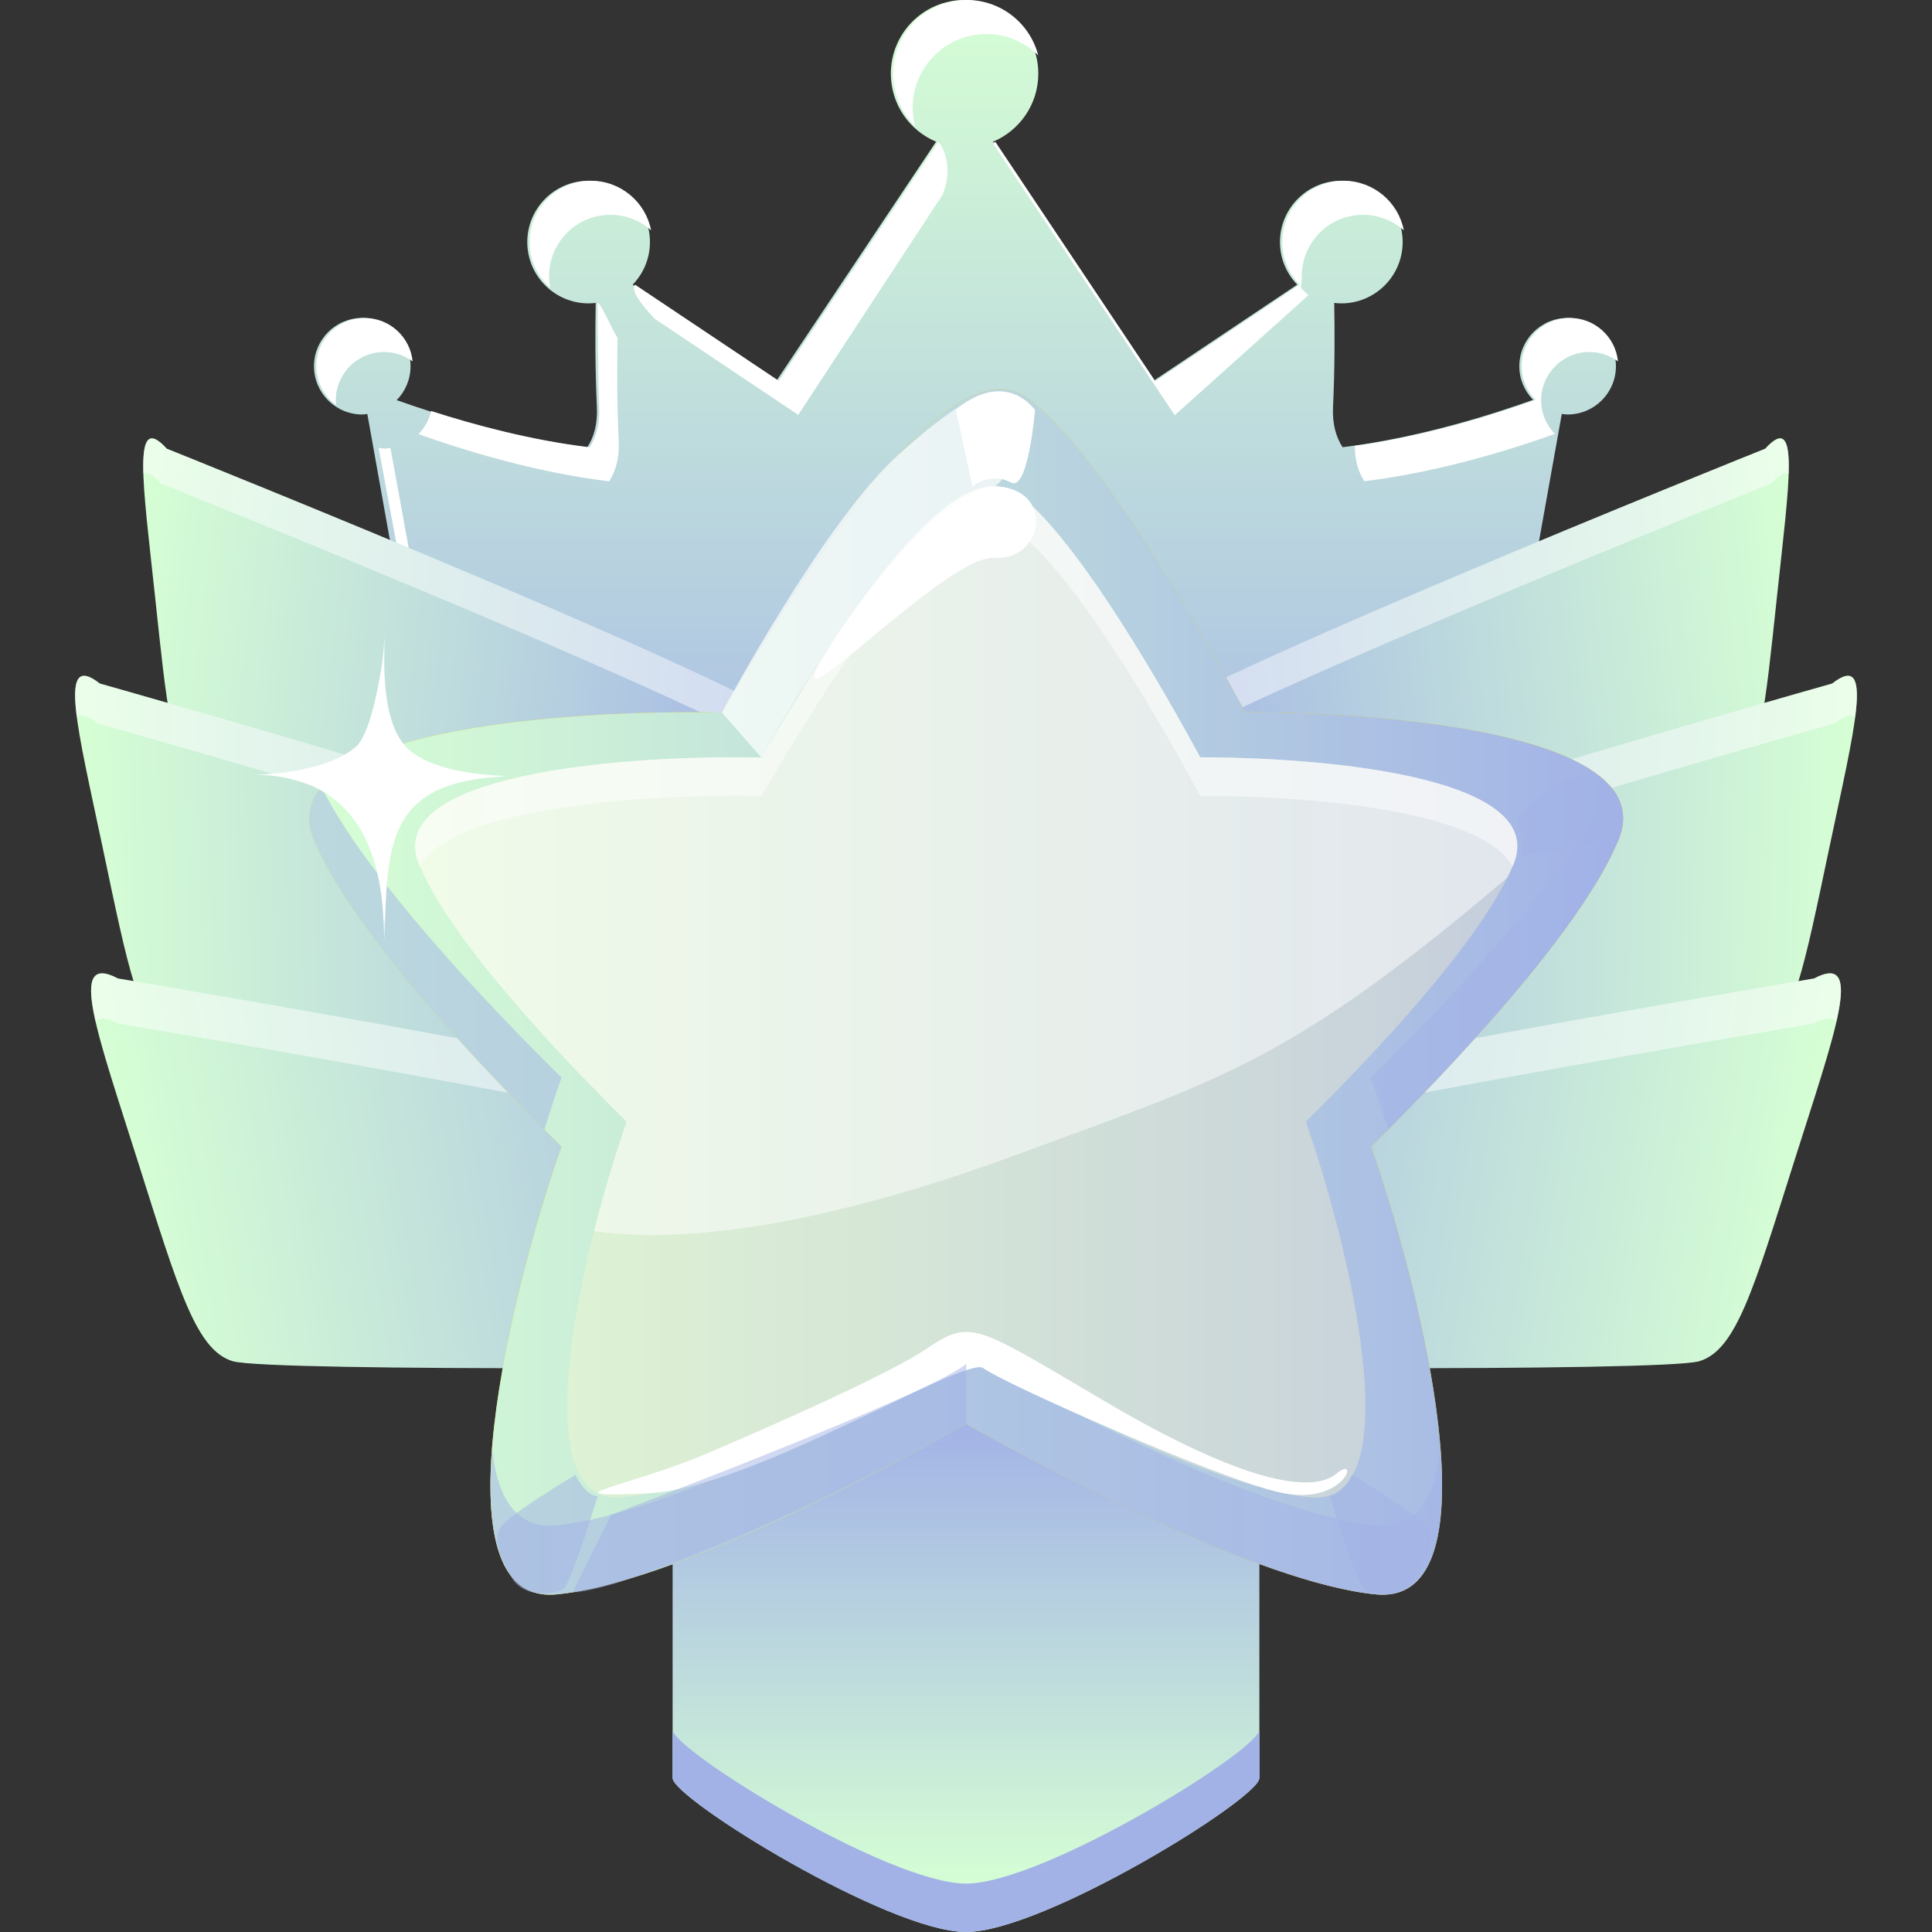 <svg width="76" height="76" viewBox="0 0 76 76" fill="none" xmlns="http://www.w3.org/2000/svg">
<rect x="0" y="0" width="76" height="76" fill="#333333" stroke="none"/>
<path d="M38 15.719C34.953 15.719 26.459 23.402 26.459 24.202V55.11V57.758V69.945C26.459 70.744 34.953 75.999 38 75.999C41.048 75.999 49.541 70.744 49.541 69.945V57.758V55.11V24.202C49.541 23.402 41.048 15.719 38 15.719Z" fill="url(#paint0_linear_634_3213)"/>
<path d="M38 74.095C41.048 74.095 49.541 68.841 49.541 68.041V69.946C49.541 70.745 41.048 76 38 76C34.953 76 26.459 70.745 26.459 69.946V68.041C26.459 68.841 34.953 74.095 38 74.095Z" fill="#A2B2E7"/>
<g opacity="0.68">
<path d="M38 17.623C41.048 17.623 49.541 25.307 49.541 26.107V24.202C49.541 23.402 41.048 15.719 38 15.719C34.953 15.719 26.459 23.402 26.459 24.202V26.107C26.459 25.307 34.953 17.623 38 17.623Z" fill="#5B6CB2"/>
<path d="M62.905 36.118V34.214C62.905 33.414 54.644 25.73 51.485 25.73V27.635C54.644 27.635 62.905 35.319 62.905 36.118Z" fill="#5B6CB2"/>
<path d="M24.272 27.635V25.73C21.357 25.73 13.096 33.414 13.096 34.214V36.118C13.096 35.319 21.357 27.635 24.272 27.635Z" fill="#5B6CB2"/>
</g>
<path d="M61.666 12.508C60.618 12.508 59.767 13.358 59.767 14.406C59.767 14.922 59.974 15.388 60.309 15.729C58.676 16.315 55.785 17.229 52.814 17.592C52.559 17.201 52.406 16.687 52.438 16.006C52.51 14.506 52.505 13.007 52.485 11.916C52.577 11.927 52.669 11.934 52.764 11.934C54.096 11.934 55.177 10.855 55.177 9.522C55.177 8.19 54.096 7.111 52.764 7.111C51.431 7.111 50.351 8.19 50.351 9.522C50.351 10.173 50.611 10.763 51.031 11.197L45.353 14.997L39.061 5.575C40.108 5.137 40.844 4.105 40.844 2.899C40.844 1.297 39.545 0 37.943 0C36.341 0 35.044 1.297 35.044 2.899C35.044 4.104 35.778 5.137 36.825 5.575L30.543 14.981L24.888 11.197C25.308 10.763 25.567 10.173 25.567 9.522C25.567 8.19 24.487 7.111 23.155 7.111C21.823 7.111 20.742 8.19 20.742 9.522C20.742 10.855 21.823 11.934 23.155 11.934C23.249 11.934 23.342 11.927 23.434 11.916C23.413 13.007 23.409 14.506 23.48 16.006C23.512 16.69 23.358 17.205 23.103 17.596C20.134 17.237 17.244 16.325 15.604 15.739C15.942 15.396 16.15 14.926 16.15 14.406C16.15 13.358 15.3 12.508 14.251 12.508C13.202 12.508 12.352 13.358 12.352 14.406C12.352 15.455 13.202 16.305 14.251 16.305C14.319 16.305 14.384 16.292 14.45 16.285L16.917 30.075V31.245C16.917 31.245 19.026 31.11 37.225 31.11C37.471 31.11 38.416 31.11 38.661 31.11C56.861 31.11 58.969 31.245 58.969 31.245V30.075L61.437 16.282C61.514 16.292 61.588 16.305 61.666 16.305C62.715 16.305 63.566 15.455 63.566 14.406C63.566 13.358 62.715 12.508 61.666 12.508Z" fill="url(#paint1_linear_634_3213)"/>
<path d="M39.151 5.574C39.119 5.589 39.096 5.631 39.062 5.644L46.212 16.335L51.469 11.614C51.049 11.18 51.209 11.512 51.209 10.861C51.209 9.529 52.289 8.449 53.622 8.449C54.237 8.449 54.796 8.681 55.223 9.059C55.007 7.949 54.029 7.111 52.854 7.111C51.522 7.111 50.442 8.19 50.442 9.522C50.442 10.173 50.702 10.763 51.122 11.197L45.445 14.996L39.151 5.574Z" fill="white"/>
<path d="M35.902 4.239C35.902 2.636 37.199 1.339 38.801 1.339C39.597 1.339 40.317 1.659 40.841 2.177C40.519 0.926 39.386 0 38.034 0C36.432 0 35.135 1.297 35.135 2.899C35.135 3.704 35.464 4.431 35.993 4.956C35.935 4.727 35.902 4.487 35.902 4.239Z" fill="white"/>
<path d="M53.293 17.539C53.296 18.124 53.442 18.579 53.672 18.93C56.643 18.568 59.533 17.654 61.167 17.069C60.832 16.727 60.624 16.261 60.624 15.745C60.624 14.697 61.476 13.847 62.524 13.847C62.945 13.847 63.332 13.986 63.647 14.216C63.551 13.257 62.742 12.508 61.757 12.508C60.708 12.508 59.857 13.358 59.857 14.406C59.857 14.922 60.065 15.388 60.4 15.729C58.837 16.289 56.126 17.148 53.293 17.539Z" fill="white"/>
<path d="M24.338 17.345C24.268 15.845 24.271 14.346 24.293 13.255C24.201 13.265 23.674 11.95 23.512 11.916C23.511 12.773 23.526 15.04 23.571 16.006C23.604 16.689 23.45 17.205 23.195 17.595C20.883 17.317 18.623 16.703 16.96 16.167C16.88 16.517 16.706 16.831 16.462 17.077C18.102 17.664 20.992 18.576 23.962 18.935C24.217 18.544 24.371 18.028 24.338 17.345Z" fill="white"/>
<path d="M25.747 12.535L31.401 16.32L37.075 7.664C37.466 6.76 37.212 5.931 36.916 5.574L30.634 14.98L24.979 11.197C24.872 11.401 24.972 11.698 25.747 12.535Z" fill="white"/>
<path d="M17.843 31.22L15.36 17.624C15.294 17.63 15.203 17.644 15.135 17.644C15.022 17.644 15.001 17.632 14.894 17.613L17.211 30.075V31.244C17.211 31.244 17.264 31.235 17.843 31.22Z" fill="white"/>
<path d="M13.21 15.745C13.21 14.697 14.06 13.847 15.109 13.847C15.53 13.847 15.917 13.985 16.232 14.216C16.136 13.257 15.327 12.508 14.342 12.508C13.293 12.508 12.443 13.358 12.443 14.406C12.443 15.035 12.75 15.59 13.22 15.936C13.214 15.874 13.21 15.81 13.21 15.745Z" fill="white"/>
<path d="M21.645 11.323C21.616 11.174 21.6 11.019 21.6 10.861C21.6 9.529 22.681 8.45 24.013 8.45C24.628 8.45 25.187 8.681 25.613 9.06C25.397 7.95 24.42 7.111 23.246 7.111C21.914 7.111 20.833 8.19 20.833 9.522C20.833 10.239 21.148 10.882 21.645 11.323Z" fill="white"/>
<path d="M31.801 28.925C31.361 27.582 6.561 17.651 6.561 17.651C5.177 16.13 5.627 19.051 6.097 23.447C6.567 27.842 6.746 29.872 7.776 30.696C8.805 31.52 28.85 34.987 30.318 35.473C31.785 35.96 32.241 30.269 31.801 28.925Z" fill="url(#paint2_linear_634_3213)"/>
<path opacity="0.49" d="M31.561 30.291C31.121 28.947 6.321 19.017 6.321 19.017C6.005 18.67 5.786 18.556 5.64 18.636C5.599 17.314 5.809 16.826 6.562 17.653C6.562 17.653 31.361 27.583 31.802 28.927C32.065 29.731 32.007 32.091 31.604 33.754C31.775 32.357 31.757 30.891 31.561 30.291Z" fill="white"/>
<path d="M31.86 35.958C31.231 34.593 3.928 26.89 3.928 26.89C2.242 25.571 3.054 28.666 4.046 33.376C5.038 38.086 5.456 40.27 6.676 40.914C7.897 41.557 29.274 43.37 30.94 43.531C32.605 43.692 32.49 37.322 31.86 35.958Z" fill="url(#paint3_linear_634_3213)"/>
<path opacity="0.49" d="M31.744 37.517C31.115 36.153 3.812 28.449 3.812 28.449C3.428 28.148 3.174 28.079 3.022 28.205C2.834 26.762 3.012 26.172 3.929 26.889C3.929 26.889 31.231 34.593 31.861 35.957C32.237 36.773 32.429 39.382 32.166 41.311C32.203 39.733 32.025 38.126 31.744 37.517Z" fill="white"/>
<path d="M35.586 44.899C34.742 43.522 4.641 38.492 4.641 38.492C2.616 37.421 3.843 40.693 5.437 45.733C7.032 50.772 7.724 53.12 9.157 53.547C10.591 53.974 33.448 53.829 35.331 53.608C37.213 53.387 36.431 46.276 35.586 44.899Z" fill="url(#paint4_linear_634_3213)"/>
<path opacity="0.49" d="M35.616 46.675C34.771 45.298 4.671 40.269 4.671 40.269C4.209 40.024 3.917 40.008 3.76 40.185C3.402 38.613 3.541 37.909 4.641 38.492C4.641 38.492 34.742 43.522 35.586 44.899C36.092 45.723 36.575 48.6 36.477 50.826C36.357 49.048 35.993 47.29 35.616 46.675Z" fill="white"/>
<path d="M44.2 28.925C44.64 27.582 69.439 17.651 69.439 17.651C70.824 16.13 70.373 19.051 69.904 23.447C69.434 27.842 69.254 29.872 68.225 30.696C67.195 31.52 47.15 34.987 45.683 35.473C44.215 35.96 43.759 30.269 44.2 28.925Z" fill="url(#paint5_linear_634_3213)"/>
<path opacity="0.49" d="M44.44 30.291C44.88 28.947 69.68 19.017 69.68 19.017C69.996 18.67 70.215 18.556 70.362 18.636C70.402 17.314 70.192 16.826 69.439 17.653C69.439 17.653 44.64 27.583 44.2 28.927C43.936 29.731 43.994 32.091 44.397 33.754C44.226 32.357 44.243 30.891 44.44 30.291Z" fill="white"/>
<path d="M44.14 35.958C44.77 34.593 72.072 26.89 72.072 26.89C73.758 25.571 72.947 28.666 71.955 33.376C70.963 38.086 70.545 40.27 69.325 40.914C68.104 41.557 46.726 43.37 45.061 43.531C43.396 43.692 43.511 37.322 44.14 35.958Z" fill="url(#paint6_linear_634_3213)"/>
<path opacity="0.49" d="M44.257 37.517C44.886 36.153 72.188 28.449 72.188 28.449C72.573 28.148 72.827 28.079 72.979 28.205C73.166 26.762 72.989 26.172 72.072 26.889C72.072 26.889 44.769 34.593 44.14 35.957C43.763 36.773 43.571 39.382 43.835 41.311C43.798 39.733 43.976 38.126 44.257 37.517Z" fill="white"/>
<path d="M40.415 44.899C41.26 43.522 71.36 38.492 71.36 38.492C73.385 37.421 72.158 40.693 70.564 45.733C68.969 50.772 68.278 53.12 66.844 53.547C65.41 53.974 42.553 53.829 40.671 53.608C38.788 53.387 39.57 46.276 40.415 44.899Z" fill="url(#paint7_linear_634_3213)"/>
<path opacity="0.49" d="M40.386 46.675C41.231 45.298 71.331 40.269 71.331 40.269C71.793 40.024 72.084 40.008 72.242 40.185C72.6 38.613 72.461 37.909 71.36 38.492C71.36 38.492 41.26 43.522 40.415 44.899C39.909 45.723 39.427 48.6 39.524 50.826C39.645 49.048 40.009 47.29 40.386 46.675Z" fill="white"/>
<path d="M63.666 33.042C65.34 29.015 55.267 28.028 48.982 28.017C47.521 25.317 43.278 17.765 40.444 15.68C37.291 13.36 31.682 22.445 28.399 28.03C22.351 27.895 10.553 28.71 12.353 33.042C13.841 36.626 18.983 42.04 22.088 45.107C20.189 50.486 16.985 63.186 21.887 62.719C26.428 62.288 34.871 57.776 38.01 56.021C41.15 57.776 49.594 62.288 54.132 62.719C59.035 63.186 55.831 50.486 53.933 45.107C57.038 42.04 62.182 36.626 63.666 33.042Z" fill="#EEC700"/>
<path d="M63.666 33.042C65.34 29.015 55.267 28.028 48.982 28.017C47.521 25.317 43.278 17.765 40.444 15.68C37.291 13.36 31.682 22.445 28.399 28.03C22.351 27.895 10.553 28.71 12.353 33.042C13.841 36.626 18.983 42.04 22.088 45.107C20.189 50.486 16.985 63.186 21.887 62.719C26.428 62.288 34.871 57.776 38.01 56.021C41.15 57.776 49.594 62.288 54.132 62.719C59.035 63.186 55.831 50.486 53.933 45.107C57.038 42.04 62.182 36.626 63.666 33.042Z" fill="url(#paint8_linear_634_3213)"/>
<path opacity="0.35" d="M59.533 34.005C60.935 30.629 52.486 29.799 47.214 29.79C45.988 27.525 42.431 21.189 40.051 19.44C37.408 17.495 32.703 25.116 29.948 29.8C24.874 29.687 14.976 30.372 16.485 34.005C17.733 37.013 22.05 41.553 24.654 44.125C23.06 48.639 20.372 59.292 24.484 58.902C28.294 58.538 35.376 54.754 38.01 53.282C40.645 54.754 47.727 58.538 51.535 58.902C55.647 59.292 52.959 48.639 51.367 44.125C53.971 41.554 58.286 37.013 59.533 34.005Z" fill="#FFF6CC"/>
<g opacity="0.5">
<path d="M53.933 42.39C54.144 42.99 54.372 43.685 54.604 44.439C57.73 41.302 62.283 36.38 63.666 33.044C64.003 32.234 63.858 31.548 63.37 30.967C61.588 34.53 56.856 39.501 53.933 42.39Z" fill="#A2B2E7"/>
<path d="M22.088 42.389C19.163 39.499 14.426 34.523 12.646 30.961C12.156 31.542 12.015 32.232 12.353 33.044C13.738 36.38 18.29 41.301 21.416 44.439C21.647 43.685 21.876 42.989 22.088 42.389Z" fill="#A2B2E7"/>
<path d="M54.132 60.001C49.594 59.569 41.15 55.059 38.01 53.303C34.871 55.059 26.428 59.569 21.887 60.001C20.292 60.153 19.558 58.906 19.356 56.976C19.091 60.35 19.627 62.936 21.887 62.72C26.428 62.289 34.871 57.777 38.01 56.022C41.15 57.777 49.594 62.289 54.132 62.72C56.394 62.936 56.927 60.35 56.664 56.976C56.462 58.906 55.728 60.153 54.132 60.001Z" fill="#A2B2E7"/>
</g>
<path d="M27.481 57.313C27.743 57.208 34.563 54.324 36.395 53.09C38.226 51.856 38.3 52.093 43.598 55.204C48.899 58.313 51.618 58.771 52.574 57.969C53.528 57.169 52.894 59.277 50.365 58.712C47.838 58.144 39.359 54.358 38.684 53.821C38.011 53.285 29.567 58.554 25.509 58.742C21.451 58.929 24.445 58.54 27.481 57.313Z" fill="white"/>
<path opacity="0.49" d="M47.214 29.79C45.988 27.525 42.431 21.189 40.051 19.44C37.408 17.495 32.703 25.116 29.948 29.8C24.874 29.687 14.976 30.372 16.485 34.005C17.733 37.013 22.05 41.553 24.654 44.125C24.253 45.263 23.781 46.789 23.367 48.43C28.218 49.128 34.893 47.304 39.759 45.508C47.971 42.478 50.715 41.831 59.294 34.521C59.381 34.345 59.465 34.172 59.533 34.005C60.935 30.629 52.486 29.799 47.214 29.79Z" fill="white"/>
<path opacity="0.49" d="M47.214 29.79C45.988 27.525 42.431 21.189 40.051 19.44C37.408 17.495 32.703 25.116 29.948 29.8C24.874 29.687 14.976 30.372 16.485 34.005C16.497 34.03 16.509 34.055 16.52 34.082C17.822 31.697 25.631 31.216 29.948 31.313C32.702 26.628 37.408 19.007 40.051 20.951C42.431 22.701 45.988 29.036 47.214 31.301C51.64 31.309 58.303 31.894 59.499 34.08C59.511 34.055 59.523 34.03 59.533 34.005C60.935 30.629 52.486 29.799 47.214 29.79Z" fill="white"/>
<path d="M39.117 19.129C37.865 19.094 34.733 22.036 32.478 25.683C30.225 29.331 37.178 21.801 39.117 21.942C41.053 22.082 41.537 19.196 39.117 19.129Z" fill="white"/>
<path d="M40.715 16.12C40.715 16.12 40.455 19.344 39.773 18.983C38.946 18.545 38.252 19.129 38.252 19.129L37.603 16.12C37.603 16.12 39.341 14.483 40.715 16.12Z" fill="white"/>
<path opacity="0.5" d="M62.414 30.36C62.414 30.36 61.404 30.753 60.645 31.27C59.884 31.784 59.688 32.211 59.688 32.211C59.688 32.211 59.858 32.783 59.858 32.996C59.858 33.21 59.858 33.652 59.858 33.652C59.858 33.652 62.303 33.378 63.053 32.996C63.803 32.615 63.763 31.506 63.565 31.235C63.37 30.966 62.639 30.267 62.414 30.36Z" fill="#A2B2E7"/>
<path opacity="0.5" d="M23.512 58.847C23.512 58.847 22.468 62.279 22.163 62.498C21.862 62.719 20.593 62.895 20.125 62.055C19.657 61.215 19.415 60.636 19.644 60.145C19.873 59.654 22.637 58.018 22.637 58.018C22.637 58.018 23.016 58.847 23.512 58.847Z" fill="#A2B2E7"/>
<path opacity="0.5" d="M52.307 58.847C52.307 58.847 53.351 62.279 53.655 62.498C53.955 62.719 55.225 62.895 55.691 62.055C56.16 61.215 56.404 60.636 56.174 60.145C55.945 59.654 53.18 58.018 53.18 58.018C53.18 58.018 52.803 58.847 52.307 58.847Z" fill="#A2B2E7"/>
<path opacity="0.5" d="M38.009 53.652L38.01 56.022C38.01 56.022 30.941 60.028 24.548 62.174C23.127 62.651 22.533 62.635 22.533 62.635L24.035 59.587C24.035 59.587 36.596 54.855 38.009 53.652Z" fill="#A2B2E7"/>
<path opacity="0.7" d="M29.948 29.801L28.398 28.03C28.398 28.03 32.393 20.537 35.343 17.886C38.291 15.237 39.822 14.635 39.798 16.808C39.773 18.983 39.116 19.13 39.116 19.13C39.116 19.13 35.824 19.407 29.948 29.801Z" fill="white"/>
<path d="M16.175 29.57C14.904 28.575 15.135 25.781 15.125 24.99C15.125 25.217 15.125 25.474 15.125 25.748C15.125 25.627 15.115 25.497 15.115 25.468C15.115 25.3 15.115 25.14 15.115 24.99C15.114 25.217 15.098 25.576 15.044 25.991C15.044 25.991 14.672 28.795 14 29.375C12.485 30.703 8.674 30.447 10.136 30.481C15.071 30.587 15.071 35.403 15.115 36.983C15.115 36.773 15.115 36.501 15.115 36.188C15.119 36.245 15.125 36.293 15.125 36.321C15.125 36.578 15.125 36.805 15.125 36.983C15.229 33.244 15.217 30.878 19.523 30.562C20.949 30.452 17.662 30.727 16.175 29.57Z" fill="white"/>
<defs>
<linearGradient id="paint0_linear_634_3213" x1="38" y1="74.316" x2="38" y2="55.799" gradientUnits="userSpaceOnUse">
<stop stop-color="#D6FFD4"/>
<stop offset="1" stop-color="#A2B2E7"/>
</linearGradient>
<linearGradient id="paint1_linear_634_3213" x1="37.959" y1="-0.512" x2="37.959" y2="37.866" gradientUnits="userSpaceOnUse">
<stop stop-color="#D6FFD4"/>
<stop offset="1" stop-color="#A2B2E7"/>
</linearGradient>
<linearGradient id="paint2_linear_634_3213" x1="4.809" y1="24.726" x2="32.37" y2="28.112" gradientUnits="userSpaceOnUse">
<stop stop-color="#D6FFD4"/>
<stop offset="1" stop-color="#A2B2E7"/>
</linearGradient>
<linearGradient id="paint3_linear_634_3213" x1="3.178" y1="35.447" x2="32.164" y2="34.641" gradientUnits="userSpaceOnUse">
<stop stop-color="#D6FFD4"/>
<stop offset="1" stop-color="#A2B2E7"/>
</linearGradient>
<linearGradient id="paint4_linear_634_3213" x1="5.127" y1="48.398" x2="35.572" y2="43.261" gradientUnits="userSpaceOnUse">
<stop stop-color="#D6FFD4"/>
<stop offset="1" stop-color="#A2B2E7"/>
</linearGradient>
<linearGradient id="paint5_linear_634_3213" x1="71.191" y1="24.726" x2="43.631" y2="28.112" gradientUnits="userSpaceOnUse">
<stop stop-color="#D6FFD4"/>
<stop offset="1" stop-color="#A2B2E7"/>
</linearGradient>
<linearGradient id="paint6_linear_634_3213" x1="72.823" y1="35.447" x2="43.837" y2="34.641" gradientUnits="userSpaceOnUse">
<stop stop-color="#D6FFD4"/>
<stop offset="1" stop-color="#A2B2E7"/>
</linearGradient>
<linearGradient id="paint7_linear_634_3213" x1="70.874" y1="48.398" x2="40.429" y2="43.261" gradientUnits="userSpaceOnUse">
<stop stop-color="#D6FFD4"/>
<stop offset="1" stop-color="#A2B2E7"/>
</linearGradient>
<linearGradient id="paint8_linear_634_3213" x1="12.168" y1="39.02" x2="63.851" y2="39.02" gradientUnits="userSpaceOnUse">
<stop stop-color="#D6FFD4"/>
<stop offset="1" stop-color="#A2B2E7"/>
</linearGradient>
</defs>
</svg>
